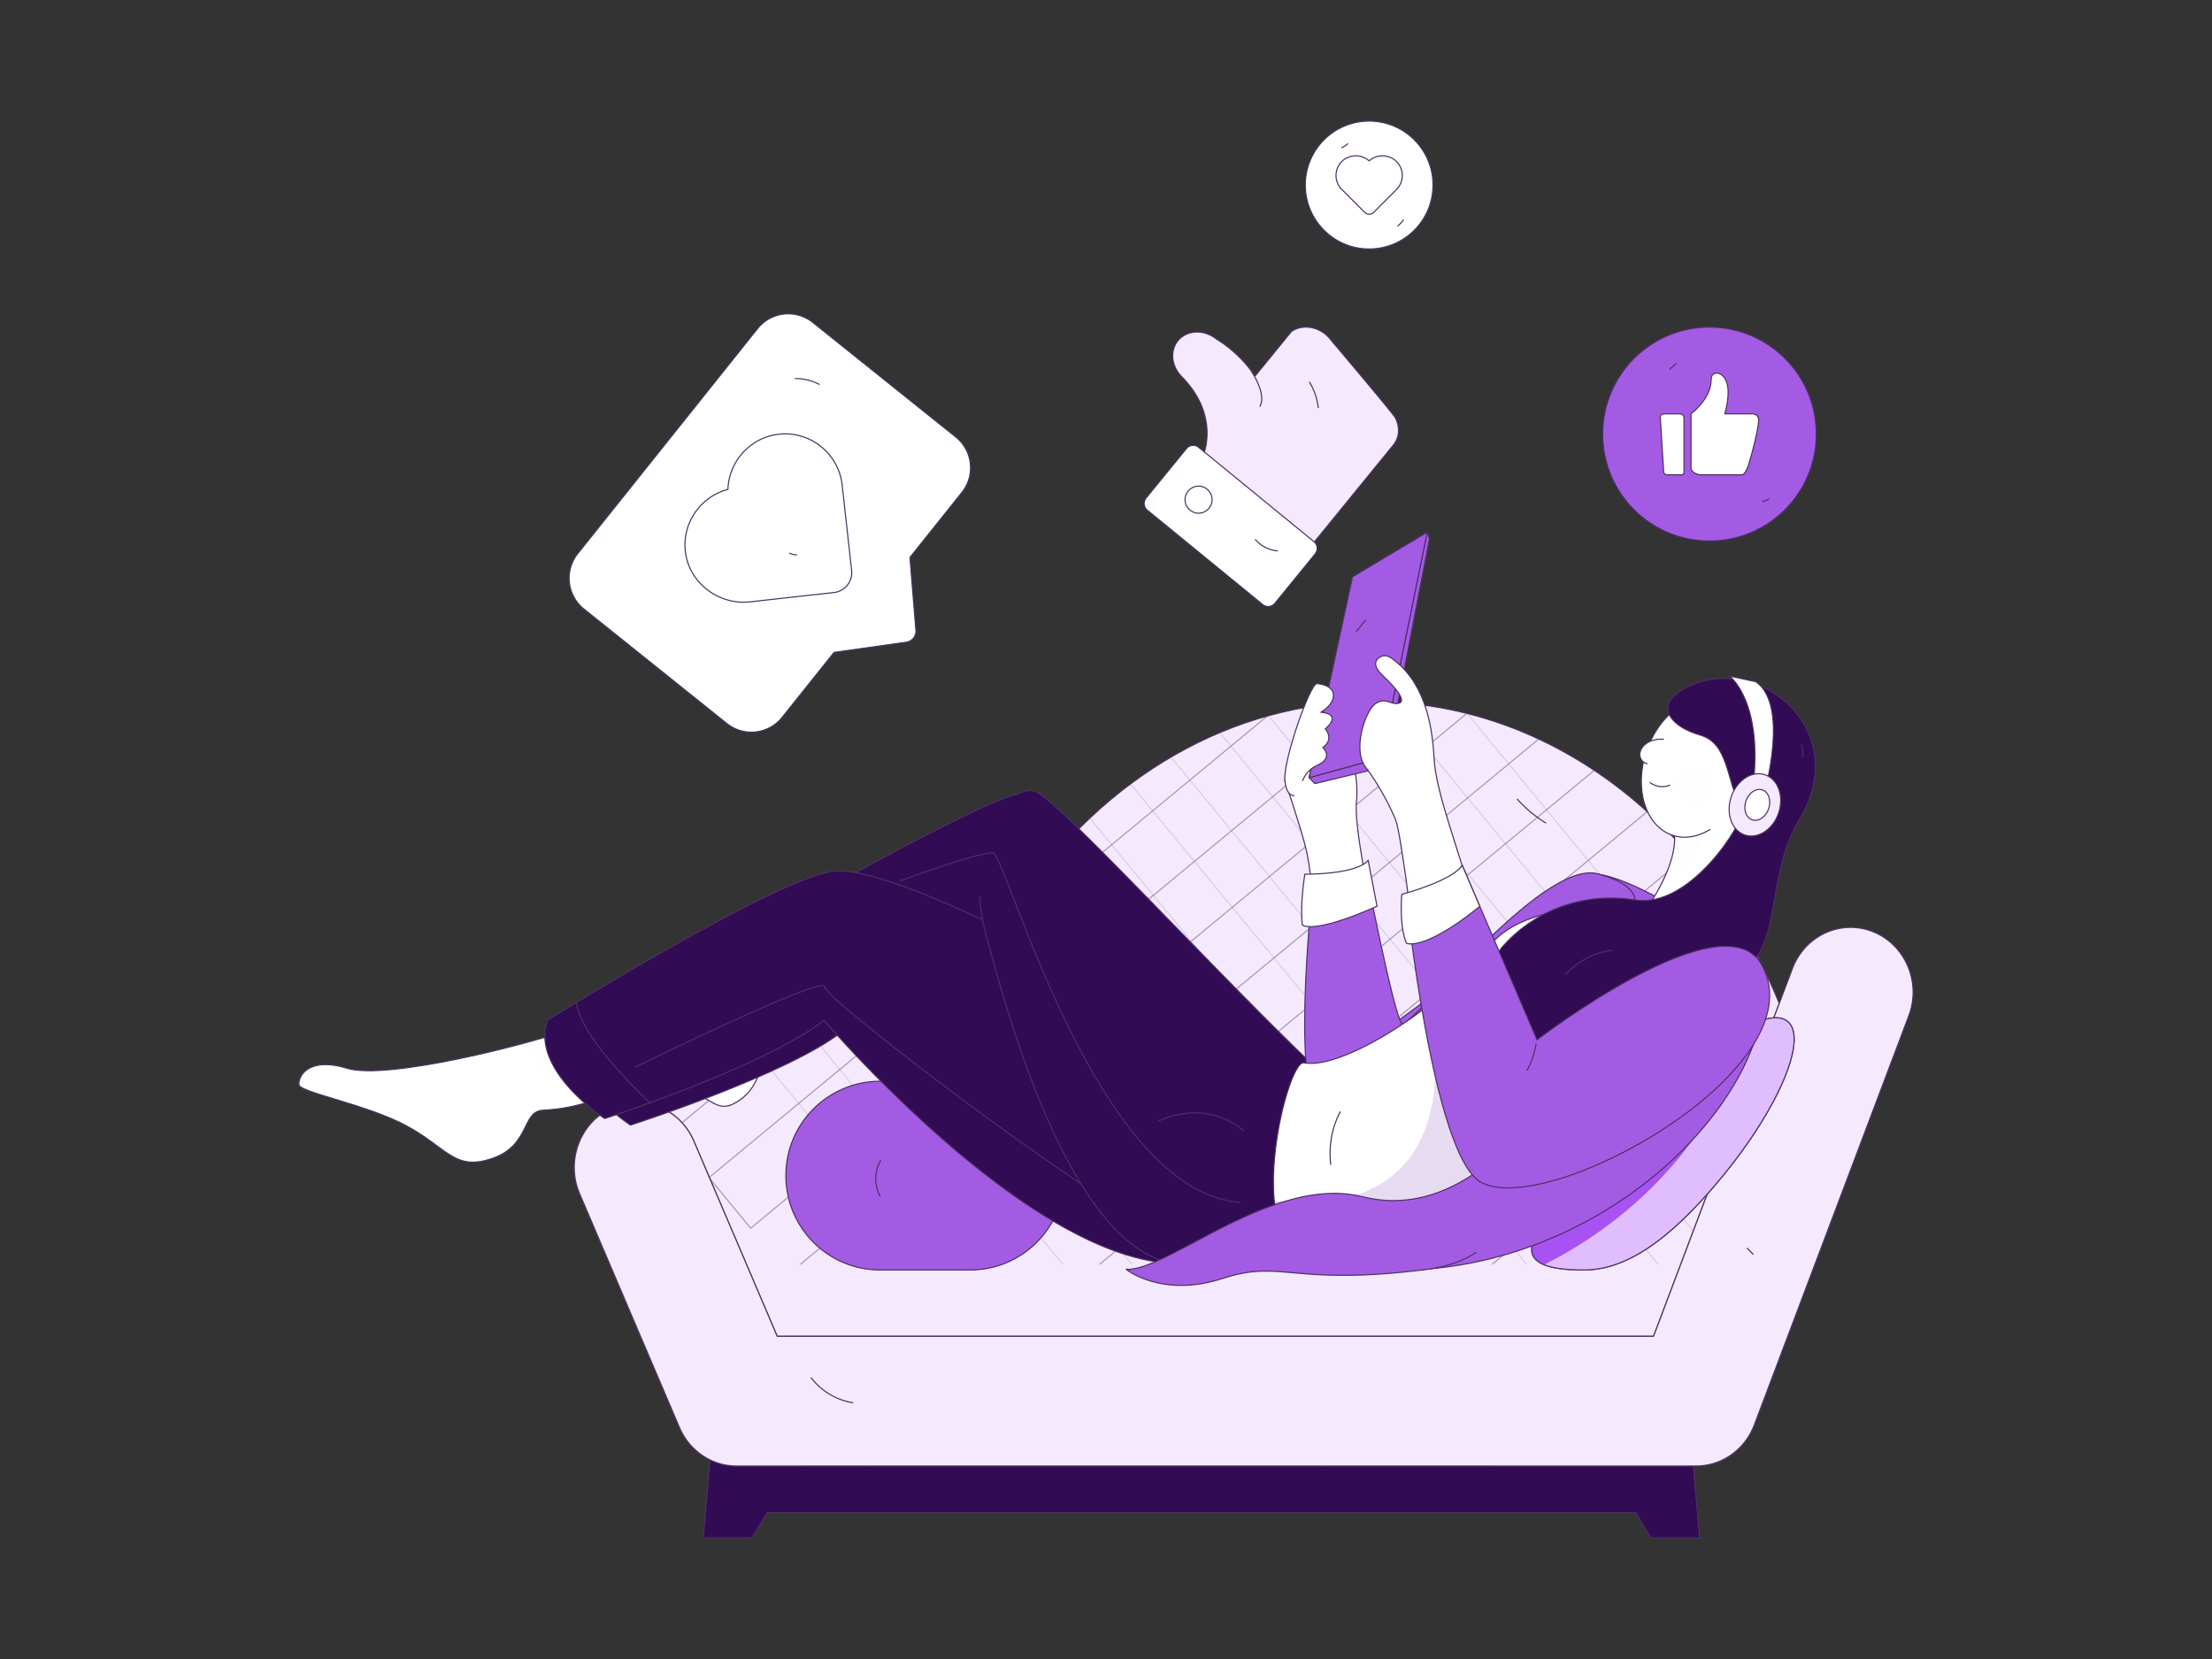 <svg xmlns="http://www.w3.org/2000/svg" viewBox="0 0 4000 3000" id="Girllisteningmusicwhilelikeonsocialmedia"><rect x="0" y="0" width="4000" height="3000" fill="#333333" stroke="none"/><defs><clipPath id="a"><ellipse cx="3091.295" cy="784.918" fill="#a45be3" stroke="#4b3063" stroke-linejoin="round" stroke-width="2" rx="193.154" ry="193.429" class="color5b80e3 svgShape colorStroke304063 svgStroke"></ellipse></clipPath><clipPath id="b"><polygon fill="#e0bdff" stroke="#4b3063" stroke-linejoin="round" stroke-width="2" points="2475.861 254.875 2414.531 322.091 2448.978 322.091 2448.978 414.27 2502.745 414.27 2502.745 322.091 2537.192 322.091 2475.861 254.875" class="colorbebdff svgShape colorStroke304063 svgStroke"></polygon></clipPath><clipPath id="c"><ellipse cx="2475.861" cy="334.572" fill="#ffffff" stroke="#4b3063" stroke-linejoin="round" stroke-width="2" rx="115.463" ry="115.628" class="colorffffff svgShape colorStroke304063 svgStroke"></ellipse></clipPath><clipPath id="d"><polygon fill="#310b53" stroke="#4b3063" stroke-linejoin="round" stroke-width="2" points="3057.19 2593.783 2363.85 2593.783 1981.318 2593.783 1287.978 2593.783 1271.782 2781.056 1359.702 2781.056 1387.467 2735.438 1981.318 2735.438 2363.85 2735.438 2957.701 2735.438 2985.465 2781.056 3073.385 2781.056 3057.19 2593.783" class="color0b1753 svgShape colorStroke304063 svgStroke"></polygon></clipPath><clipPath id="e"><path fill="#f4e9fd" stroke="#4b3063" stroke-linejoin="round" stroke-width="2" d="M1846.635,1624.737c-58.312-30.686-122.948-47.769-190.989-47.769-258.12,0-467.368,245.625-467.368,548.618,0,124.493,35.347,239.279,94.871,331.343H3128.914c15.623-73.985,80.209-168.398,80.209-248.055,0-84.923,77.867-150.229,60.182-228.624-92.39-409.548-410.277-711.418-788.228-711.418-256.3,0-484.974,138.824-634.442,355.904" class="colore9effd svgShape colorStroke304063 svgStroke"></path></clipPath><clipPath id="f"><path fill="#f4e9fd" stroke="#4b3063" stroke-linejoin="round" stroke-width="2" d="M3241.257,1751.495l-251.12,665.015H1405.452l-150.683-352.82c-25.284-59.202-92.031-85.927-149.081-59.688s-82.803,95.5-57.519,154.701l180.469,422.564c18.109,42.403,58.605,69.743,103.3,69.743H3067.216c46.492,0,88.239-29.553,105.201-74.472L3451.661,1837.05c22.766-60.292-5.878-128.321-63.979-151.945a109.099,109.099,0,0,0-41.196-8.114c-45.134.001-87.768,28.263-105.23,74.505" class="colore9effd svgShape colorStroke304063 svgStroke"></path></clipPath><clipPath id="g"><path fill="#e0bdff" stroke="#4b3063" stroke-linejoin="round" stroke-width="2" d="M2981.392,2016.837c-101.808,124.099-344.668,279.686-117.503,279.69,70.951.002,149.369-45.614,251.177-169.714s154.415-249.32,117.502-279.689c-5.495-4.521-12.66-6.685-21.219-6.685-48.935.004-143.305,70.773-229.957,176.398" class="colorbebdff svgShape colorStroke304063 svgStroke"></path></clipPath><clipPath id="h"><path fill="#a45be3" stroke="#4b3063" stroke-linejoin="round" stroke-width="2" d="M1754.236,2296.526H1591.484c-94.105,0-170.393-76.396-170.393-170.635v-.001c0-94.239,76.287-170.635,170.393-170.635h162.751c94.105,0,170.393,76.396,170.393,170.635v.001c0,94.239-76.288,170.635-170.393,170.635" class="color5b80e3 svgShape colorStroke304063 svgStroke"></path></clipPath><clipPath id="i"><path fill="#ffffff" stroke="#4b3063" stroke-linejoin="round" stroke-width="2" d="M1058.452,1852.216c-96.731,35.846-358.473,101.564-430.546,79.659s-89.144,15.932-87.247,29.872,125.18,35.846,197.254,75.675,84.9,80.961,153.18,57.063,51.695-85.216,91.492-86.936c101.979-4.404,187.772-63.726,187.772-63.726Z" class="colorffffff svgShape colorStroke304063 svgStroke"></path></clipPath><clipPath id="j"><path fill="#310b53" stroke="#4b3063" stroke-linejoin="round" stroke-width="2" d="M1507.286,1575.442q-1.57.174-3.239.424c-107.338,16.107-514.01,268.807-514.01,268.807a85.278,85.278,0,0,0-4.742,31.159l-.003.001c1.569,47.858,41.51,91.989,72.408,119.125h.001a347.358,347.358,0,0,0,35.688,27.668l.003.003.03.019h0l.008.005.005.003.026.017.004.002.007.005.002.001.005.003v.001l.003.001v.001l.006.003.011-.003c2.011-.656,296.314-96.826,396.547-178.013,0,0,389.787,459.794,659.221,439.54a197.517,197.517,0,0,0,66.077-16.297c185.801-82.744,213.847-170.967,213.854-216.676.003-18.22-4.449-29.685-5.14-31.356-.059-.141-.09-.212-.09-.212s-722.406-442.98-905.638-444.733c-.365-.004-.721-.005-1.082-.005a90.846,90.846,0,0,0-9.961.511" class="color0b1753 svgShape colorStroke304063 svgStroke"></path></clipPath><clipPath id="k"><path fill="#310b53" stroke="#4b3063" stroke-linejoin="round" stroke-width="2" d="M1771.511,1621.207a287.957,287.957,0,0,0,8.768,57.519c39.274,152.121,163.539,610.665,364.691,607.647s373.827-182.22,373.827-182.22l-25.863-78.448c-102.555-54.753-568.973-576.287-620.698-594.391-9.82-3.437-20.504-1.603-31.127,4.565" class="color0b1753 svgShape colorStroke304063 svgStroke"></path></clipPath><clipPath id="l"><path fill="#ffffff" stroke="#4b3063" stroke-linejoin="round" stroke-width="2" d="M2344.545,1378.848c-13.179,9.727-21.087,32.422-21.087,32.422s23.671,69.468,35.844,114.458c13.302,49.167,13.652,105.733,13.652,105.733l106.891,7.548s-32.09-144.23-26.819-190.703-16.231-112.687-21.502-117.01-86.979,47.553-86.979,47.553" class="colorffffff svgShape colorStroke304063 svgStroke"></path></clipPath><clipPath id="m"><path fill="#ffffff" stroke="#4b3063" stroke-linejoin="round" stroke-width="2" d="M2357.723,1921.931c-29.925-5.471-107.186,308.503,0,349.571,0,0,616.762-220.427,685.291-322.016s-66.575-308.003-66.575-308.003-214.843-22.827-283.236,70.177-258.749,224.297-335.481,210.271" class="colorffffff svgShape colorStroke304063 svgStroke"></path></clipPath><clipPath id="n"><path fill="#ffffff" stroke="#4b3063" stroke-linejoin="round" stroke-width="2" d="M3024.177,1489.922c25.474,73.846-74.955,191.675-74.955,191.675l210.748-47.078-16.543-213.184Z" class="colorffffff svgShape colorStroke304063 svgStroke"></path></clipPath><clipPath id="o"><path fill="#ffffff" stroke="#4b3063" stroke-linejoin="round" stroke-width="2" d="M2665.316,1640.214c-24.601-98.762-68.62-202.571-72.134-269.795-3.36-64.268-18.677-140.274-78.364-181.172-6.822-4.675-15.264-4.735-21.794.534-6.753,5.45-10.187,15.335,7.907,32.358,26.647,25.071,42.172,46.473,28.114,49.715s-24.209-12.729-42.66,1.32-40.593,83.562-17.179,113.823,44.902,71.826,54.567,95.603,31.628,206.424,31.628,206.424Z" class="colorffffff svgShape colorStroke304063 svgStroke"></path></clipPath><clipPath id="p"><path fill="#a45be3" stroke="#4b3063" stroke-linejoin="round" stroke-width="2" d="M2644.14,1564.737c-21.087,32.422-100.883,60.522-100.883,60.522s48.215,463.712,134.27,512.278c120.051,67.753,612.582-205.757,508.141-393.044-68.852-123.47-406.227,135.825-406.227,135.825Z" class="color5b80e3 svgShape colorStroke304063 svgStroke"></path></clipPath><clipPath id="q"><path fill="#f4e9fd" stroke="#4b3063" stroke-linejoin="round" stroke-width="2" d="M2397.013,604.513c-18.968-15.519-44.211-17.053-61.38-5.262a6.147,6.147,0,0,0-1.029,1.084l-64.479,79.034c-.248.304-1.923-.776-2.144-1.064-27.396-41.533-66.455-64.077-67.765-64.785a.131.131,0,0,1-.095-.039c-22.483-18.395-53.812-17.208-69.994,2.628-15.009,18.396-11.714,46.278,6.662,64.945l-.019.023c62.28,63.058,44.844,126.025,40.108,139.524-.031.081-.106.13-.158.193a13.033,13.033,0,0,0-1.548,1.898l-39.654,48.605c-5.869,7.194-4.109,18.337,4.021,24.988l169.136,138.381c8.162,6.678,18.819,5.694,24.688-1.5l182.727-223.975a47.597,47.597,0,0,0,3.131-3.838c19.328-23.691,3.879-49.998,3.879-49.998-3.499-7.189-115.543-139.565-115.543-139.565l.017-.021a58.315,58.315,0,0,0-4.608-5.518l-.511-.599-.043-.035a58.504,58.504,0,0,0-5.399-5.106" class="colore9effd svgShape colorStroke304063 svgStroke"></path></clipPath><clipPath id="r"><path fill="#ffffff" stroke="#4b3063" stroke-linejoin="round" stroke-width="2" d="M2378.235,1001.658l-72.802,89.236a15.773,15.773,0,0,1-22.216,2.241L2074.875,922.675a15.827,15.827,0,0,1-2.237-22.248l72.802-89.236a15.773,15.773,0,0,1,22.216-2.241L2375.998,979.41A15.827,15.827,0,0,1,2378.235,1001.658Z" class="colorffffff svgShape colorStroke304063 svgStroke"></path></clipPath><clipPath id="s"><path fill="#ffffff" stroke="#4b3063" stroke-linejoin="round" stroke-width="2" d="M1369.987,594.134l-325.292,407.09a71.377,71.377,0,0,0,11.075,99.935l258.688,207.298a71.137,71.137,0,0,0,99.793-11.091l94.03-117.675,130.617-18.429a20.193,20.193,0,0,0,17.29-21.645l-10.722-131.609,94.075-117.732a71.377,71.377,0,0,0-11.075-99.935L1469.78,583.042a71.042,71.042,0,0,0-99.793,11.091Z" class="colorffffff svgShape colorStroke304063 svgStroke"></path></clipPath></defs><ellipse cx="3091.295" cy="784.918" fill="#a45be3" rx="193.154" ry="193.429" class="color5b80e3 svgShape"></ellipse><g clip-path="url(#a)" fill="#000000" class="color000000 svgShape"><path fill="#a45be4" d="M3225.763,591.489c128.349,420.994-180.552,381.304-180.552,381.304l239.238,43.904L3354.112,660.6l-69.663-69.112" class="color5b83e4 svgShape"></path></g><ellipse cx="3091.295" cy="784.918" fill="none" stroke="#4b3063" stroke-linejoin="round" stroke-width="2" rx="193.154" ry="193.429" class="colorStroke304063 svgStroke"></ellipse><path fill="#ffffff" stroke="#4b3063" stroke-linejoin="round" stroke-width="2" d="M3167.966 748.356h-48.918c18.956-70.106-13.06-73.686-13.06-73.686-13.569 0-10.756 10.745-11.782 12.537 0 34.284-36.364 61.15-36.364 61.15v97.227c0 9.597 13.06 13.054 18.183 13.054h73.499c6.918 0 12.55-18.166 12.55-18.166 18.183-61.92 18.183-80.343 18.183-80.343.001-12.793-12.292-11.772-12.292-11.772zm0 0M3037.767 748.389h-29.292c-6.049 0-6.142 5.95-6.142 5.95l6.049 98.057c0 6.241 6.243 6.241 6.243 6.241h25.353c5.281 0 5.234-4.128 5.234-4.128V755.825c0-7.531-7.445-7.436-7.445-7.436zm0 0" class="colorffffff svgShape colorStroke304063 svgStroke"></path><path fill="none" stroke="#4b3063" stroke-linejoin="round" stroke-width="2" d="M3031.695 656.777l-12.917 11.436M3199.236 902.291a50.099 50.099 0 01-13.058 4.791" class="colorStroke304063 svgStroke"></path><polygon fill="#e0bdff" points="2475.861 254.875 2414.531 322.091 2448.978 322.091 2448.978 414.27 2502.745 414.27 2502.745 322.091 2537.192 322.091 2475.861 254.875" class="colorbebdff svgShape"></polygon><g clip-path="url(#b)" fill="#000000" class="color000000 svgShape"><path fill="#e0bdff" stroke="#4b3063" stroke-linejoin="round" stroke-width="2" d="M2414.531,332.893l34.447-10.802h66.586s-62.609,11.921-71.553,54.467-18.727-32.469-18.727-32.469" class="colorbebdff svgShape colorStroke304063 svgStroke"></path></g><polygon fill="none" stroke="#4b3063" stroke-linejoin="round" stroke-width="2" points="2475.861 254.875 2414.531 322.091 2448.978 322.091 2448.978 414.27 2502.745 414.27 2502.745 322.091 2537.192 322.091 2475.861 254.875" class="colorStroke304063 svgStroke"></polygon><ellipse cx="2475.861" cy="334.572" fill="#ffffff" rx="115.463" ry="115.628" class="colorffffff svgShape"></ellipse><g clip-path="url(#c)" fill="#000000" class="color000000 svgShape"><polyline fill="#ffffff" points="2562.12 218.944 2352.491 484.041 2633.394 482.362 2599.015 205.257" class="colorffffff svgShape"></polyline></g><ellipse cx="2475.861" cy="334.572" fill="none" stroke="#4b3063" stroke-linejoin="round" stroke-width="2" rx="115.463" ry="115.628" class="colorStroke304063 svgStroke"></ellipse><path fill="#ffffff" stroke="#4b3063" stroke-linejoin="round" stroke-width="2" d="M2525.317,292.044a36.343,36.343,0,0,0-49.471-1.147,36.342,36.342,0,0,0-49.47,1.147,35.752,35.752,0,0,0-.229,50.229l.458.459,41.225,41.285a11.464,11.464,0,0,0,16.032.229l.229-.229,41.225-41.285c13.742-13.761,13.971-36.238.458-50a1.763,1.763,0,0,0-.458-.688Zm0,0" class="colorffffff svgShape colorStroke304063 svgStroke"></path><path fill="none" stroke="#4b3063" stroke-linejoin="round" stroke-width="2" d="M2437.556 259.514a31.868 31.868 0 01-11.775 7.509M2538.199 397.234a61.124 61.124 0 01-10.961 11.708" class="colorStroke304063 svgStroke"></path><polygon fill="#310b53" points="3057.19 2593.783 2363.85 2593.783 1981.318 2593.783 1287.978 2593.783 1271.782 2781.056 1359.702 2781.056 1387.467 2735.438 1981.318 2735.438 2363.85 2735.438 2957.701 2735.438 2985.465 2781.056 3073.385 2781.056 3057.19 2593.783" class="color0b1753 svgShape"></polygon><g clip-path="url(#d)" fill="#000000" class="color000000 svgShape"><path fill="#310b53" d="M1170.356,2738.93l17.923,70.119s65.673-237.195,1148.049-158.04-299.92-128.279-299.92-128.279l-807.769,58.536Z" class="color0b1753 svgShape"></path></g><polygon fill="none" stroke="#4b3063" stroke-linejoin="round" stroke-width="2" points="3057.19 2593.783 2363.85 2593.783 1981.318 2593.783 1287.978 2593.783 1271.782 2781.056 1359.702 2781.056 1387.467 2735.438 1981.318 2735.438 2363.85 2735.438 2957.701 2735.438 2985.465 2781.056 3073.385 2781.056 3057.19 2593.783" class="colorStroke304063 svgStroke"></polygon><path fill="#f4e9fd" d="M1846.635,1624.737c-58.312-30.686-122.948-47.769-190.989-47.769-258.12,0-467.368,245.625-467.368,548.618,0,124.493,35.347,239.279,94.871,331.343H3128.914c15.623-73.985,80.209-168.398,80.209-248.055,0-84.923,77.867-150.229,60.182-228.624-92.39-409.548-410.277-711.418-788.228-711.418-256.3,0-484.974,138.824-634.442,355.904" class="colore9effd svgShape"></path><g clip-path="url(#e)" fill="#000000" class="color000000 svgShape"><path fill="#f4e9fd" d="M1465.467,2311.981c-175.047-223.112-52.514-463.241,175.047-369.471l252.918-472.88,105.929-85.436S2232.7,1961.561,2383.948,1906.41s326.699-357.712,487.446-326.468,183.202,125.731,183.202,125.731l18.79,580.701-408.07,236.356L1631.762,2341.937" class="colore9effd svgShape"></path><g opacity=".16" fill="#000000" class="color000000 svgShape"><polygon fill="none" stroke="#4b3063" stroke-linejoin="round" stroke-width="2" points="2325.998 2913.628 2251.815 2974.948 1143.863 1630.762 1218.046 1569.442 2325.998 2913.628" class="colorStroke304063 svgStroke"></polygon><polygon fill="none" stroke="#4b3063" stroke-linejoin="round" stroke-width="2" points="2467.475 2796.682 2393.292 2858.002 1285.34 1513.816 1359.523 1452.496 2467.475 2796.682" class="colorStroke304063 svgStroke"></polygon><polygon fill="none" stroke="#4b3063" stroke-linejoin="round" stroke-width="2" points="2608.952 2679.736 2534.769 2741.056 1426.817 1396.87 1501 1335.55 2608.952 2679.736" class="colorStroke304063 svgStroke"></polygon><polygon fill="none" stroke="#4b3063" stroke-linejoin="round" stroke-width="2" points="2750.429 2562.79 2676.246 2624.11 1568.294 1279.924 1642.477 1218.604 2750.429 2562.79" class="colorStroke304063 svgStroke"></polygon><polygon fill="none" stroke="#4b3063" stroke-linejoin="round" stroke-width="2" points="2891.906 2445.843 2817.723 2507.164 1709.771 1162.978 1783.954 1101.657 2891.906 2445.843" class="colorStroke304063 svgStroke"></polygon><polygon fill="none" stroke="#4b3063" stroke-linejoin="round" stroke-width="2" points="3033.383 2328.897 2959.2 2390.218 1851.248 1046.032 1925.431 984.711 3033.383 2328.897" class="colorStroke304063 svgStroke"></polygon><polygon fill="none" stroke="#4b3063" stroke-linejoin="round" stroke-width="2" points="3174.86 2211.951 3100.677 2273.272 1992.725 929.086 2066.908 867.765 3174.86 2211.951" class="colorStroke304063 svgStroke"></polygon><polygon fill="none" stroke="#4b3063" stroke-linejoin="round" stroke-width="2" points="3316.337 2095.005 3242.154 2156.326 2134.202 812.14 2208.385 750.819 3316.337 2095.005" class="colorStroke304063 svgStroke"></polygon></g><g opacity=".46" fill="#000000" class="color000000 svgShape"><polygon fill="none" stroke="#4b3063" stroke-linejoin="round" stroke-width="2" points="1069.801 1871.949 994.376 1780.442 2383.476 632.2 2458.901 723.707 1069.801 1871.949" class="colorStroke304063 svgStroke"></polygon><polygon fill="none" stroke="#4b3063" stroke-linejoin="round" stroke-width="2" points="1213.647 2046.465 1138.222 1954.958 2527.322 806.716 2602.747 898.223 1213.647 2046.465" class="colorStroke304063 svgStroke"></polygon><polygon fill="none" stroke="#4b3063" stroke-linejoin="round" stroke-width="2" points="1357.493 2220.981 1282.067 2129.474 2671.167 981.232 2746.592 1072.74 1357.493 2220.981" class="colorStroke304063 svgStroke"></polygon><polygon fill="none" stroke="#4b3063" stroke-linejoin="round" stroke-width="2" points="1501.338 2395.498 1425.913 2303.99 2815.013 1155.749 2890.438 1247.256 1501.338 2395.498" class="colorStroke304063 svgStroke"></polygon><polygon fill="none" stroke="#4b3063" stroke-linejoin="round" stroke-width="2" points="1645.184 2570.014 1569.759 2478.507 2958.859 1330.265 3034.284 1421.772 1645.184 2570.014" class="colorStroke304063 svgStroke"></polygon><polygon fill="none" stroke="#4b3063" stroke-linejoin="round" stroke-width="2" points="1789.03 2744.53 1713.605 2653.023 3102.705 1504.781 3178.13 1596.288 1789.03 2744.53" class="colorStroke304063 svgStroke"></polygon><polygon fill="none" stroke="#4b3063" stroke-linejoin="round" stroke-width="2" points="1932.876 2919.046 1857.45 2827.539 3246.55 1679.297 3321.975 1770.804 1932.876 2919.046" class="colorStroke304063 svgStroke"></polygon><polygon fill="none" stroke="#4b3063" stroke-linejoin="round" stroke-width="2" points="2076.721 3093.562 2001.296 3002.055 3390.396 1853.813 3465.821 1945.32 2076.721 3093.562" class="colorStroke304063 svgStroke"></polygon></g></g><path fill="none" stroke="#4b3063" stroke-linejoin="round" stroke-width="2" d="M1846.635,1624.737c-58.312-30.686-122.948-47.769-190.989-47.769-258.12,0-467.368,245.625-467.368,548.618,0,124.493,35.347,239.279,94.871,331.343H3128.914c15.623-73.985,80.209-168.398,80.209-248.055,0-84.923,77.867-150.229,60.182-228.624-92.39-409.548-410.277-711.418-788.228-711.418-256.3,0-484.974,138.824-634.442,355.904" class="colorStroke304063 svgStroke"></path><rect width="1801.603" height="170.555" x="1271.782" y="2286.374" fill="#f4e9fd" class="colore9effd svgShape"></rect><rect width="1801.604" height="170.555" x="1271.782" y="2286.374" fill="none"></rect><path fill="#f4e9fd" stroke="#4b3063" stroke-linejoin="round" stroke-width="2" d="M3067.216,2651.01H1331.938c-44.695,0-85.191-27.341-103.3-69.743l-180.47-422.564c-25.284-59.202.469-128.464,57.52-154.701,57.049-26.239,123.796.485,149.08,59.688l150.683,352.82H2990.135l251.12-665.015c22.769-60.291,88.324-90.018,146.426-66.39,58.101,23.625,86.745,91.653,63.978,151.946l-279.243,739.486c-16.963,44.92-58.709,74.473-105.201,74.473" class="colore9effd svgShape colorStroke304063 svgStroke"></path><path fill="#f4e9fd" d="M3241.257,1751.495l-251.12,665.015H1405.452l-150.683-352.82c-25.284-59.202-92.031-85.927-149.081-59.688s-82.803,95.5-57.519,154.701l180.469,422.564c18.109,42.403,58.605,69.743,103.3,69.743H3067.216c46.492,0,88.239-29.553,105.201-74.472L3451.661,1837.05c22.766-60.292-5.878-128.321-63.979-151.945a109.099,109.099,0,0,0-41.196-8.114c-45.134.001-87.768,28.263-105.23,74.505" class="colore9effd svgShape"></path><g clip-path="url(#f)" fill="#000000" class="color000000 svgShape"><path fill="none" d="M1271.782,1976.885c-432.109-28.253-39.481,679.695,149.31,674.124S957.83,2755.696,957.83,2755.696l-166.295-879.058L1070.23,1906.41"></path><path fill="#f4e9fd" d="M1254.769 2063.69c-272.184-56.14-146.416 544.685 200.624 587.32s-331.929 140.835-331.929 140.835L835.297 2013.394l292.854-96.644M3299.088 2456.929c-437.618 276.157-1024.027 194.08-1024.027 194.08l884.253 140.835L3364.731 2522.73" class="colore9effd svgShape"></path></g><path fill="none" stroke="#4b3063" stroke-linejoin="round" stroke-width="2" d="M3241.257,1751.495l-251.12,665.015H1405.452l-150.683-352.82c-25.284-59.202-92.031-85.927-149.081-59.688s-82.803,95.5-57.519,154.701l180.469,422.564c18.109,42.403,58.605,69.743,103.3,69.743H3067.216c46.492,0,88.239-29.553,105.201-74.472L3451.661,1837.05c22.766-60.292-5.878-128.321-63.979-151.945a109.099,109.099,0,0,0-41.196-8.114c-45.134.001-87.768,28.263-105.23,74.505" class="colorStroke304063 svgStroke"></path><path fill="#ffffff" stroke="#4b3063" stroke-linejoin="round" stroke-width="2" d="M3115.065,2126.813c-101.808,124.099-180.225,169.715-251.176,169.713-227.165-.004,15.694-155.59,117.502-279.689s214.263-200.083,251.176-169.713-15.694,155.59-117.502,279.689" class="colorffffff svgShape colorStroke304063 svgStroke"></path><path fill="#e0bdff" d="M2981.392,2016.837c-101.808,124.099-344.668,279.686-117.503,279.69,70.951.002,149.369-45.614,251.177-169.714s154.415-249.32,117.502-279.689c-5.495-4.521-12.66-6.685-21.219-6.685-48.935.004-143.305,70.773-229.957,176.398" class="colorbebdff svgShape"></path><g clip-path="url(#g)" fill="#000000" class="color000000 svgShape"><path fill="#a852f3" d="M2675.982,2335.202c353.881-117.586,453.057-392.691,453.057-392.691L2586.305,2148.797l-9.269,147.109" class="color9598ed svgShape"></path></g><path fill="none" stroke="#4b3063" stroke-linejoin="round" stroke-width="2" d="M2981.392,2016.837c-101.808,124.099-344.668,279.686-117.503,279.69,70.951.002,149.369-45.614,251.177-169.714s154.415-249.32,117.502-279.689c-5.495-4.521-12.66-6.685-21.219-6.685-48.935.004-143.305,70.773-229.957,176.398" class="colorStroke304063 svgStroke"></path><path fill="#a45be3" d="M1754.236,2296.526H1591.484c-94.105,0-170.393-76.396-170.393-170.635v-.001c0-94.239,76.287-170.635,170.393-170.635h162.751c94.105,0,170.393,76.396,170.393,170.635v.001c0,94.239-76.288,170.635-170.393,170.635" class="color5b80e3 svgShape"></path><g clip-path="url(#h)" fill="#000000" class="color000000 svgShape"><path fill="#a45be4" d="M1523.774,1864.466c400.854,261.425,168.559,526.791,168.559,526.791l344.074-95.931L1828.691,1864.466" class="color5b83e4 svgShape"></path></g><path fill="none" stroke="#4b3063" stroke-linejoin="round" stroke-width="2" d="M1754.236,2296.526H1591.484c-94.105,0-170.393-76.396-170.393-170.635v-.001c0-94.239,76.287-170.635,170.393-170.635h162.751c94.105,0,170.393,76.396,170.393,170.635v.001c0,94.239-76.288,170.635-170.393,170.635" class="colorStroke304063 svgStroke"></path><path fill="#a45be3" stroke="#4b3063" stroke-linejoin="round" stroke-width="2" d="M2094.15,2295.326c121.244,36.746,140.045-42.218,302.231-10.807,449.9,87.134,839.665-301.644,789.286-540.027,0,0-229.662-171.756-314.273-164.55-30.653,11.047,2.225,10.113,2.225,10.113l-485.97,359.887S2189.036,2286.68,2094.15,2295.326" class="color5b80e3 svgShape colorStroke304063 svgStroke"></path><path fill="#310b53" stroke="#4b3063" stroke-linejoin="round" stroke-width="2" d="M1234.294,1757.449c17.242-15.361,532.587-310.962,606.816-321.565s62.734,186.844,62.734,186.844l.642,101.097-670.193,60.504Z" class="color0b1753 svgShape colorStroke304063 svgStroke"></path><path fill="none" d="M1841.11,1435.884c-74.228,10.604-589.574,306.204-606.816,321.565v26.88l670.193-60.504-.642-101.097s10.907-187.266-57.085-187.256a39.853,39.853,0,0,0-5.649.413"></path><path fill="#ffffff" d="M1058.452,1852.216c-96.731,35.846-358.473,101.564-430.546,79.659s-89.144,15.932-87.247,29.872,125.18,35.846,197.254,75.675,84.9,80.961,153.18,57.063,51.695-85.216,91.492-86.936c101.979-4.404,187.772-63.726,187.772-63.726Z" class="colorffffff svgShape"></path><g clip-path="url(#i)" fill="#000000" class="color000000 svgShape"><path fill="#fefdfe" d="M990.037,1844.672c-139.762,1.354,67.663,150.285,67.663,150.285l13.781-132.076" class="colorfdfefe svgShape"></path></g><path fill="none" stroke="#4b3063" stroke-linejoin="round" stroke-width="2" d="M1058.452,1852.216c-96.731,35.846-358.473,101.564-430.546,79.659s-89.144,15.932-87.247,29.872,125.18,35.846,197.254,75.675,84.9,80.961,153.18,57.063,51.695-85.216,91.492-86.936c101.979-4.404,187.772-63.726,187.772-63.726Z" class="colorStroke304063 svgStroke"></path><path fill="#ffffff" stroke="#4b3063" stroke-linejoin="round" stroke-width="2" d="M1422.215,1767.053c-62.255,46.436-237.352,149.775-294.065,149.697s-61.005,30.594-56.674,40.129,98.034-1.433,158.554,11.431,64.669,51.844,108.912,20.069,33.089-84.345,61.469-94.156c72.725-25.14,122.091-85.963,122.091-85.963Z" class="colorffffff svgShape colorStroke304063 svgStroke"></path><path fill="#310b53" stroke="#4b3063" stroke-linejoin="round" stroke-width="2" d="M1040.16,1864.466c-30.573,86.46,100.059,170.039,100.059,170.039s286.276-92.225,383.556-170.039c0,0,444.146,517.471,701.518,404.277s201.784-237.121,201.784-237.121S1698.03,1590.127,1540.45,1607.3c-98.76,10.762-500.291,257.166-500.291,257.166" class="color0b1753 svgShape colorStroke304063 svgStroke"></path><path fill="#310b53" d="M1507.286,1575.442q-1.57.174-3.239.424c-107.338,16.107-514.01,268.807-514.01,268.807a85.278,85.278,0,0,0-4.742,31.159l-.003.001c1.569,47.858,41.51,91.989,72.408,119.125h.001a347.358,347.358,0,0,0,35.688,27.668l.003.003.03.019h0l.008.005.005.003.026.017.004.002.007.005.002.001.005.003v.001l.003.001v.001l.006.003.011-.003c2.011-.656,296.314-96.826,396.547-178.013,0,0,389.787,459.794,659.221,439.54a197.517,197.517,0,0,0,66.077-16.297c185.801-82.744,213.847-170.967,213.854-216.676.003-18.22-4.449-29.685-5.14-31.356-.059-.141-.09-.212-.09-.212s-722.406-442.98-905.638-444.733c-.365-.004-.721-.005-1.082-.005a90.846,90.846,0,0,0-9.961.511" class="color0b1753 svgShape"></path><g clip-path="url(#j)" fill="#000000" class="color000000 svgShape"><path fill="none" stroke="#4b3063" stroke-linejoin="round" stroke-width="2" d="M1060.67 1768.294c-87.524 55.439 150.978 259.222 150.978 259.222M1148.194 1929.897s342.724-168.066 342.724-145.568 498.565 400.955 581.181 422.867" class="colorStroke304063 svgStroke"></path></g><path fill="none" stroke="#4b3063" stroke-linejoin="round" stroke-width="2" d="M1507.286,1575.442q-1.57.174-3.239.424c-107.338,16.107-514.01,268.807-514.01,268.807a85.278,85.278,0,0,0-4.742,31.159l-.003.001c1.569,47.858,41.51,91.989,72.408,119.125h.001a347.358,347.358,0,0,0,35.688,27.668l.003.003.03.019h0l.008.005.005.003.026.017.004.002.007.005.002.001.005.003v.001l.003.001v.001l.006.003.011-.003c2.011-.656,296.314-96.826,396.547-178.013,0,0,389.787,459.794,659.221,439.54a197.517,197.517,0,0,0,66.077-16.297c185.801-82.744,213.847-170.967,213.854-216.676.003-18.22-4.449-29.685-5.14-31.356-.059-.141-.09-.212-.09-.212s-722.406-442.98-905.638-444.733c-.365-.004-.721-.005-1.082-.005a90.846,90.846,0,0,0-9.961.511" class="colorStroke304063 svgStroke"></path><path fill="#310b53" d="M1771.511,1621.207a287.957,287.957,0,0,0,8.768,57.519c39.274,152.121,163.539,610.665,364.691,607.647s373.827-182.22,373.827-182.22l-25.863-78.448c-102.555-54.753-568.973-576.287-620.698-594.391-9.82-3.437-20.504-1.603-31.127,4.565" class="color0b1753 svgShape"></path><g clip-path="url(#k)" fill="#000000" class="color000000 svgShape"><path fill="#310b53" d="M1707.222,1824.985c652.08,706.16,525.478,136.576,676.726,81.425s-69.11,323.809-69.11,323.809,8.752,91.857-26.257,108.743-252.173-43.636-252.173-43.636l-57.077-8.953" class="color0b1753 svgShape"></path></g><path fill="none" stroke="#4b3063" stroke-linejoin="round" stroke-width="2" d="M1771.511,1621.207a287.957,287.957,0,0,0,8.768,57.519c39.274,152.121,163.539,610.665,364.691,607.647s373.827-182.22,373.827-182.22l-25.863-78.448c-102.555-54.753-568.973-576.287-620.698-594.391-9.82-3.437-20.504-1.603-31.127,4.565" class="colorStroke304063 svgStroke"></path><path fill="none" d="M1804.493,1705.956c37.986,145.304,158.177,583.3,352.733,580.418s361.569-174.054,361.569-174.054l-25.015-74.933c-99.192-52.299-550.319-550.464-600.348-567.756a29.941,29.941,0,0,0-9.825-1.638c-49.109-.003-111.23,115.123-79.116,237.963"></path><path fill="#ffffff" d="M2344.545,1378.848c-13.179,9.727-21.087,32.422-21.087,32.422s23.671,69.468,35.844,114.458c13.302,49.167,13.652,105.733,13.652,105.733l106.891,7.548s-32.09-144.23-26.819-190.703-16.231-112.687-21.502-117.01-86.979,47.553-86.979,47.553" class="colorffffff svgShape"></path><g clip-path="url(#l)" fill="#000000" class="color000000 svgShape"><path fill="#fefdfe" d="M2323.28,1579.721c90.023,28.558,120.061,19.843,143.881-16.884s23.819,62.972,23.819,62.972l-72.207,19.721-51.47,8.765-43.844-21.912" class="colorfdfefe svgShape"></path></g><path fill="none" stroke="#4b3063" stroke-linejoin="round" stroke-width="2" d="M2344.545,1378.848c-13.179,9.727-21.087,32.422-21.087,32.422s23.671,69.468,35.844,114.458c13.302,49.167,13.652,105.733,13.652,105.733l106.891,7.548s-32.09-144.23-26.819-190.703-16.231-112.687-21.502-117.01-86.979,47.553-86.979,47.553" class="colorStroke304063 svgStroke"></path><path fill="#a45be3" stroke="#4b3063" stroke-linejoin="round" stroke-width="2" d="M2373.028,1612.961c61.501,30.261,94.133-50.123,94.133-50.123s53.978,276.658,68.036,288.422,252.822-298.498,354.152-271.119,58.779,72.326,58.779,72.326-453.031,360.869-551.495,360.927c-66.771.04-23.604-400.433-23.604-400.433" class="color5b80e3 svgShape colorStroke304063 svgStroke"></path><path fill="none" d="M2373.028,1612.961s-43.166,400.472,23.604,400.433c98.464-.058,551.495-360.927,551.495-360.927s42.55-44.947-58.78-72.325c-51.865-14.014-139.733,60.427-215.047,134.868-71.831,70.998-132.243,141.994-139.105,136.251-14.057-11.765-68.035-288.423-68.035-288.423s-32.633,80.385-94.133,50.124"></path><path fill="#ffffff" stroke="#4b3063" stroke-linejoin="round" stroke-width="2" d="M2359.569,1580.861s-9.153,56.467-4.492,91.481c0,0,15.419,19.262,135.019-33.596l-16.092-83.225S2461.53,1580.069,2359.569,1580.861Z" class="colorffffff svgShape colorStroke304063 svgStroke"></path><path fill="#ffffff" d="M2357.723,1921.931c-29.925-5.471-107.186,308.503,0,349.571,0,0,616.762-220.427,685.291-322.016s-66.575-308.003-66.575-308.003-214.843-22.827-283.236,70.177-258.749,224.297-335.481,210.271" class="colorffffff svgShape"></path><g clip-path="url(#m)" fill="#000000" class="color000000 svgShape"><path fill="#e7dbf2" d="M2583.793,1804.411c85.829,460.151-308.731,361.369-308.731,361.369l268.195,105.722,239.443-46.777L2658.148,1916.75" class="colordbdbf2 svgShape"></path></g><path fill="none" stroke="#4b3063" stroke-linejoin="round" stroke-width="2" d="M2357.723,1921.931c-29.925-5.471-107.186,308.503,0,349.571,0,0,616.762-220.427,685.291-322.016s-66.575-308.003-66.575-308.003-214.843-22.827-283.236,70.177-258.749,224.297-335.481,210.271" class="colorStroke304063 svgStroke"></path><path fill="#ffffff" d="M3024.177,1489.922c25.474,73.846-74.955,191.675-74.955,191.675l210.748-47.078-16.543-213.184Z" class="colorffffff svgShape"></path><g clip-path="url(#n)" fill="#000000" class="color000000 svgShape"><path fill="#fefdfe" d="M2975.344,1593.105c83.251-.695,94.384-75.3,117.257-93.474s-85.92,1.804-85.92,1.804l-11.644,21.551" class="colorfdfefe svgShape"></path></g><path fill="none" stroke="#4b3063" stroke-linejoin="round" stroke-width="2" d="M3024.177,1489.922c25.474,73.846-74.955,191.675-74.955,191.675l210.748-47.078-16.543-213.184Z" class="colorStroke304063 svgStroke"></path><path fill="#ffffff" stroke="#4b3063" stroke-linejoin="round" stroke-width="2" d="M3159.314 1399.082a177.397 177.397 0 01-15.888 43.688M3092.653 1499.715c-28.558 17.647-60.486 19.624-85.972 1.72-42.939-30.164-51.333-105.334-18.749-167.898s93.806-88.829 136.745-58.666c33.234 23.346 45.774 73.654 34.637 124.21" class="colorffffff svgShape colorStroke304063 svgStroke"></path><path fill="#310b53" stroke="#4b3063" stroke-linejoin="round" stroke-width="2" d="M3149.785,1467.993c-28.788-61.526-23.832-123.959-75.976-138.948s-80.383-50.937-35.107-79.557c125.331-79.226,317.908,61.224,214.838,233.136-77.936,129.99-5.802,297.122-191.132,291.717-68.579-2-159.038-3.524-253.434,102.848s-142.954-107.548-91.427-165.874,136.986-99.949,239.298-83.843,199.145-146.22,192.94-159.48" class="color0b1753 svgShape colorStroke304063 svgStroke"></path><path fill="#ffffff" stroke="#4b3063" stroke-linejoin="round" stroke-width="2" d="M3127.416,1222.516s63.409,46.323,41.505,208.772l22.192-.07s44.563-156.292-15.988-198.444Z" class="colorffffff svgShape colorStroke304063 svgStroke"></path><polygon fill="#a45be3" stroke="#4b3063" stroke-linejoin="round" stroke-width="2" points="2532.853 1034.448 2580.882 962.398 2584.982 973.926 2507.081 1378.128 2479.846 1358.313 2532.853 1034.448" class="color5b80e3 svgShape colorStroke304063 svgStroke"></polygon><polygon fill="#a45be3" stroke="#4b3063" stroke-linejoin="round" stroke-width="2" points="2469.806 1351.356 2367.303 1406.227 2377.638 1417.034 2513.431 1384.195 2492.003 1363.717 2469.806 1351.356" class="color5b80e3 svgShape colorStroke304063 svgStroke"></polygon><polygon fill="#a45be3" stroke="#4b3063" stroke-linejoin="round" stroke-width="2" points="2445.745 1043.094 2580.882 962.398 2497.71 1370.419 2367.303 1406.226 2445.745 1043.094" class="color5b80e3 svgShape colorStroke304063 svgStroke"></polygon><polygon fill="#a45be3" points="2445.745 1043.094 2367.303 1406.226 2497.71 1370.419 2580.881 962.399 2445.745 1043.094" class="color5b80e3 svgShape"></polygon><polygon fill="none" stroke="#4b3063" stroke-linejoin="round" stroke-width="2" points="2445.745 1043.094 2367.303 1406.226 2497.71 1370.419 2580.881 962.399 2445.745 1043.094" class="colorStroke304063 svgStroke"></polygon><path fill="#ffffff" d="M2665.316,1640.214c-24.601-98.762-68.62-202.571-72.134-269.795-3.36-64.268-18.677-140.274-78.364-181.172-6.822-4.675-15.264-4.735-21.794.534-6.753,5.45-10.187,15.335,7.907,32.358,26.647,25.071,42.172,46.473,28.114,49.715s-24.209-12.729-42.66,1.32-40.593,83.562-17.179,113.823,44.902,71.826,54.567,95.603,31.628,206.424,31.628,206.424Z" class="colorffffff svgShape"></path><g clip-path="url(#o)" fill="#000000" class="color000000 svgShape"><path fill="#fefdfe" d="M2507.082,1606.812c44.8-51.486,63.021,23.579,137.058-42.075s25.169,58.706,25.169,58.706l-52.773,20.991-31.554,5.843" class="colorfdfefe svgShape"></path></g><path fill="none" stroke="#4b3063" stroke-linejoin="round" stroke-width="2" d="M2665.316,1640.214c-24.601-98.762-68.62-202.571-72.134-269.795-3.36-64.268-18.677-140.274-78.364-181.172-6.822-4.675-15.264-4.735-21.794.534-6.753,5.45-10.187,15.335,7.907,32.358,26.647,25.071,42.172,46.473,28.114,49.715s-24.209-12.729-42.66,1.32-40.593,83.562-17.179,113.823,44.902,71.826,54.567,95.603,31.628,206.424,31.628,206.424Z" class="colorStroke304063 svgStroke"></path><path fill="#f4e9fd" stroke="#4b3063" stroke-linejoin="round" stroke-width="2" d="M3213.131,1478.025c-13.549,28.531-42.292,41.558-64.199,29.097s-28.681-45.69-15.132-74.22,42.292-41.558,64.199-29.097,28.681,45.69,15.133,74.22" class="colore9effd svgShape colorStroke304063 svgStroke"></path><path fill="#ffffff" stroke="#4b3063" stroke-linejoin="round" stroke-width="2" d="M3193.891 1471.267c-8.658 12.694-22.914 15.91-31.843 7.183s-9.147-26.094-.489-38.789 22.915-15.91 31.842-7.183 9.147 26.095.489 38.789M2340.787 1438.953c-6.459-.045-15.045-4.514-17.328-27.682-3.514-35.665 45.831-176.081 57.987-175.082 39.458 3.243 37.778 33.504 7.028 51.876 0 0 40.452 1.08 7.927 30.261 0 0 17.553 17.292-4.412 33.503 0 0 21.086 18.372-10.543 32.422-14.277 6.342-21.93 17.608-26.273 28.142" class="colorffffff svgShape colorStroke304063 svgStroke"></path><path fill="#a45be3" stroke="#4b3063" stroke-linejoin="round" stroke-width="2" d="M2797.577,2000.556c-59.813,61.963-173.035,203.793-334.35,163.444s-351.924,135.649-426.82,131.327c0,0,64.443,52.319,173.906,16.655s122.596,14.348,366.723-16.075c40.13-5.001,70.37-16.27,92.585-31.345" class="color5b80e3 svgShape colorStroke304063 svgStroke"></path><path fill="#a45be3" d="M2644.14,1564.737c-21.087,32.422-100.883,60.522-100.883,60.522s48.215,463.712,134.27,512.278c120.051,67.753,612.582-205.757,508.141-393.044-68.852-123.47-406.227,135.825-406.227,135.825Z" class="color5b80e3 svgShape"></path><g clip-path="url(#p)" fill="#000000" class="color000000 svgShape"><ellipse cx="2727.37" cy="2165.78" fill="#a45be4" rx="122.43" ry="82.318" class="color5b83e4 svgShape"></ellipse></g><path fill="none" stroke="#4b3063" stroke-linejoin="round" stroke-width="2" d="M2644.14 1564.737c-21.087 32.422-100.883 60.522-100.883 60.522s48.215 463.712 134.27 512.278c120.051 67.753 612.582-205.757 508.141-393.044-68.852-123.47-406.227 135.825-406.227 135.825zM1627.386 1593.105s143.99-53.452 168.271-50.554 184.172 612.055 446.583 631.776M2094.15 2027.516c82.447-37.251 141.847 4.382 154.815 17.53" class="colorStroke304063 svgStroke"></path><path fill="#ffffff" stroke="#4b3063" stroke-linejoin="round" stroke-width="2" d="M2534.897 1617.211s-5.259 55.876 8.359 88.462c0 0 31.027 15.596 132.726-66.665l-31.843-74.271S2633.124 1589.821 2534.897 1617.211zM3008.696 1336.722c-43.892-2.68-55.834 36.934-29.631 44.613" class="colorffffff svgShape colorStroke304063 svgStroke"></path><ellipse cx="3064.275" cy="1419.514" fill="#fefdfe" opacity=".27" rx="33.783" ry="33.831" class="colorfdfefe svgShape"></ellipse><path fill="#ffffff" stroke="#4b3063" stroke-linejoin="round" stroke-width="2" d="M3020.325,1419.68c-21.795,8.657-37.065-5.012-37.065-5.012" class="colorffffff svgShape colorStroke304063 svgStroke"></path><path fill="none" stroke="#4b3063" stroke-linejoin="round" stroke-width="2" d="M2469.96 1120.481l-17.549 21.876M1466.463 2490.941a119.589 119.589 0 0076.413 45.772M3159.051 2256.863l11.67 11.687M2777.966 1887.215a168.744 168.744 0 01-16.539 48.589M2423.786 2009.951a162.61 162.61 0 00-17.231 96.421M2743.313 1444.653a229.815 229.815 0 0052.514 43.824M1592.86 2097.932c-12.026 19.582-12.389 45.777-.911 65.686M2831.065 1762.581a135.365 135.365 0 0185.059-44.444M3257.593 1346.024a58.913 58.913 0 012.067 24.122" class="colorStroke304063 svgStroke"></path><path fill="#f4e9fd" d="M2397.013,604.513c-18.968-15.519-44.211-17.053-61.38-5.262a6.147,6.147,0,0,0-1.029,1.084l-64.479,79.034c-.248.304-1.923-.776-2.144-1.064-27.396-41.533-66.455-64.077-67.765-64.785a.131.131,0,0,1-.095-.039c-22.483-18.395-53.812-17.208-69.994,2.628-15.009,18.396-11.714,46.278,6.662,64.945l-.019.023c62.28,63.058,44.844,126.025,40.108,139.524-.031.081-.106.13-.158.193a13.033,13.033,0,0,0-1.548,1.898l-39.654,48.605c-5.869,7.194-4.109,18.337,4.021,24.988l169.136,138.381c8.162,6.678,18.819,5.694,24.688-1.5l182.727-223.975a47.597,47.597,0,0,0,3.131-3.838c19.328-23.691,3.879-49.998,3.879-49.998-3.499-7.189-115.543-139.565-115.543-139.565l.017-.021a58.315,58.315,0,0,0-4.608-5.518l-.511-.599-.043-.035a58.504,58.504,0,0,0-5.399-5.106" class="colore9effd svgShape"></path><g clip-path="url(#q)" fill="#000000" class="color000000 svgShape"><path fill="#f4e9fd" d="M2233.601 891.7c-1.495-54.763 137.448 105.155 252.46-22.208s-138.778 276.058-138.778 276.058l-97.32-142.841M2228.871 614.504l41.254 64.865s9.767 8.667 10.806 36.656 54.702-116.774 54.702-116.774l-48.961 6.32" class="colore9effd svgShape"></path></g><path fill="none" stroke="#4b3063" stroke-linejoin="round" stroke-width="2" d="M2397.013,604.513c-18.968-15.519-44.211-17.053-61.38-5.262a6.147,6.147,0,0,0-1.029,1.084l-64.479,79.034c-.248.304-1.923-.776-2.144-1.064-27.396-41.533-66.455-64.077-67.765-64.785a.131.131,0,0,1-.095-.039c-22.483-18.395-53.812-17.208-69.994,2.628-15.009,18.396-11.714,46.278,6.662,64.945l-.019.023c62.28,63.058,44.844,126.025,40.108,139.524-.031.081-.106.13-.158.193a13.033,13.033,0,0,0-1.548,1.898l-39.654,48.605c-5.869,7.194-4.109,18.337,4.021,24.988l169.136,138.381c8.162,6.678,18.819,5.694,24.688-1.5l182.727-223.975a47.597,47.597,0,0,0,3.131-3.838c19.328-23.691,3.879-49.998,3.879-49.998-3.499-7.189-115.543-139.565-115.543-139.565l.017-.021a58.315,58.315,0,0,0-4.608-5.518l-.511-.599-.043-.035a58.504,58.504,0,0,0-5.399-5.106" class="colorStroke304063 svgStroke"></path><path fill="#ffffff" d="M2378.235,1001.658l-72.802,89.236a15.773,15.773,0,0,1-22.216,2.241L2074.875,922.675a15.827,15.827,0,0,1-2.237-22.248l72.802-89.236a15.773,15.773,0,0,1,22.216-2.241L2375.998,979.41A15.827,15.827,0,0,1,2378.235,1001.658Z" class="colorffffff svgShape"></path><g clip-path="url(#r)" fill="#000000" class="color000000 svgShape"><path fill="#fefdfe" d="M2187.058,1022.229c-108.221-71.608-117.21-121.831-68.332-178.293S1999.03,943.504,1999.03,943.504l26.187,42.859" class="colorfdfefe svgShape"></path></g><path fill="none" stroke="#4b3063" stroke-linejoin="round" stroke-width="2" d="M2378.235,1001.658l-72.802,89.236a15.773,15.773,0,0,1-22.216,2.241L2074.875,922.675a15.827,15.827,0,0,1-2.237-22.248l72.802-89.236a15.773,15.773,0,0,1,22.216-2.241L2375.998,979.41A15.827,15.827,0,0,1,2378.235,1001.658Z" class="colorStroke304063 svgStroke"></path><ellipse cx="2167.405" cy="903.563" fill="#ffffff" stroke="#4b3063" stroke-linejoin="round" stroke-width="2" rx="24.436" ry="24.471" class="colorffffff svgShape colorStroke304063 svgStroke"></ellipse><path fill="#f4e9fd" stroke="#4b3063" stroke-linejoin="round" stroke-width="2" d="M2277.777,735.255c14.091-20.198-14.199-63.068-14.199-63.068" class="colore9effd svgShape colorStroke304063 svgStroke"></path><path fill="none" stroke="#4b3063" stroke-linejoin="round" stroke-width="2" d="M2367.595 690.508a109.24 109.24 0 0116.22 47.352M2269.716 975.231a59.687 59.687 0 0040.903 21.001" class="colorStroke304063 svgStroke"></path><path fill="#ffffff" d="M1369.987,594.134l-325.292,407.09a71.377,71.377,0,0,0,11.075,99.935l258.688,207.298a71.137,71.137,0,0,0,99.793-11.091l94.03-117.675,130.617-18.429a20.193,20.193,0,0,0,17.29-21.645l-10.722-131.609,94.075-117.732a71.377,71.377,0,0,0-11.075-99.935L1469.78,583.042a71.042,71.042,0,0,0-99.793,11.091Z" class="colorffffff svgShape"></path><g clip-path="url(#s)" fill="#000000" class="color000000 svgShape"><path fill="#ffffff" d="M1664.976 714.734c120.46 108.967-19.509 293.273-19.509 293.273l167.913-40.54-21.666-228.381M1149.337 1215.654c-158.999-111.867-18.6-322.109-18.6-322.109L924.99 1094.951" class="colorffffff svgShape"></path></g><path fill="none" stroke="#4b3063" stroke-linejoin="round" stroke-width="2" d="M1369.987,594.134l-325.292,407.09a71.377,71.377,0,0,0,11.075,99.935l258.688,207.298a71.137,71.137,0,0,0,99.793-11.091l94.03-117.675,130.617-18.429a20.193,20.193,0,0,0,17.29-21.645l-10.722-131.609,94.075-117.732a71.377,71.377,0,0,0-11.075-99.935L1469.78,583.042a71.042,71.042,0,0,0-99.793,11.091Z" class="colorStroke304063 svgStroke"></path><path fill="#ffffff" stroke="#4b3063" stroke-linejoin="round" stroke-width="2" d="M1408.389,785.223c-51.673,5.743-90.379,49.157-92.067,99.787-48.415,12.609-82.018,59.044-77.208,110.118,5.443,57.803,59.675,99.578,117.297,93.174l151.913-16.884a36.033,36.033,0,0,0,31.711-39.684l-17.152-154.761c-6.291-56.762-57.813-98.049-114.494-91.749Zm0,0" class="colorffffff svgShape colorStroke304063 svgStroke"></path><path fill="none" stroke="#4b3063" stroke-linejoin="round" stroke-width="2" d="M1437.141 684.595a93.167 93.167 0 0145.05 10.809M1427.312 999.868a22.978 22.978 0 0014.091 3.25" class="colorStroke304063 svgStroke"></path></svg>